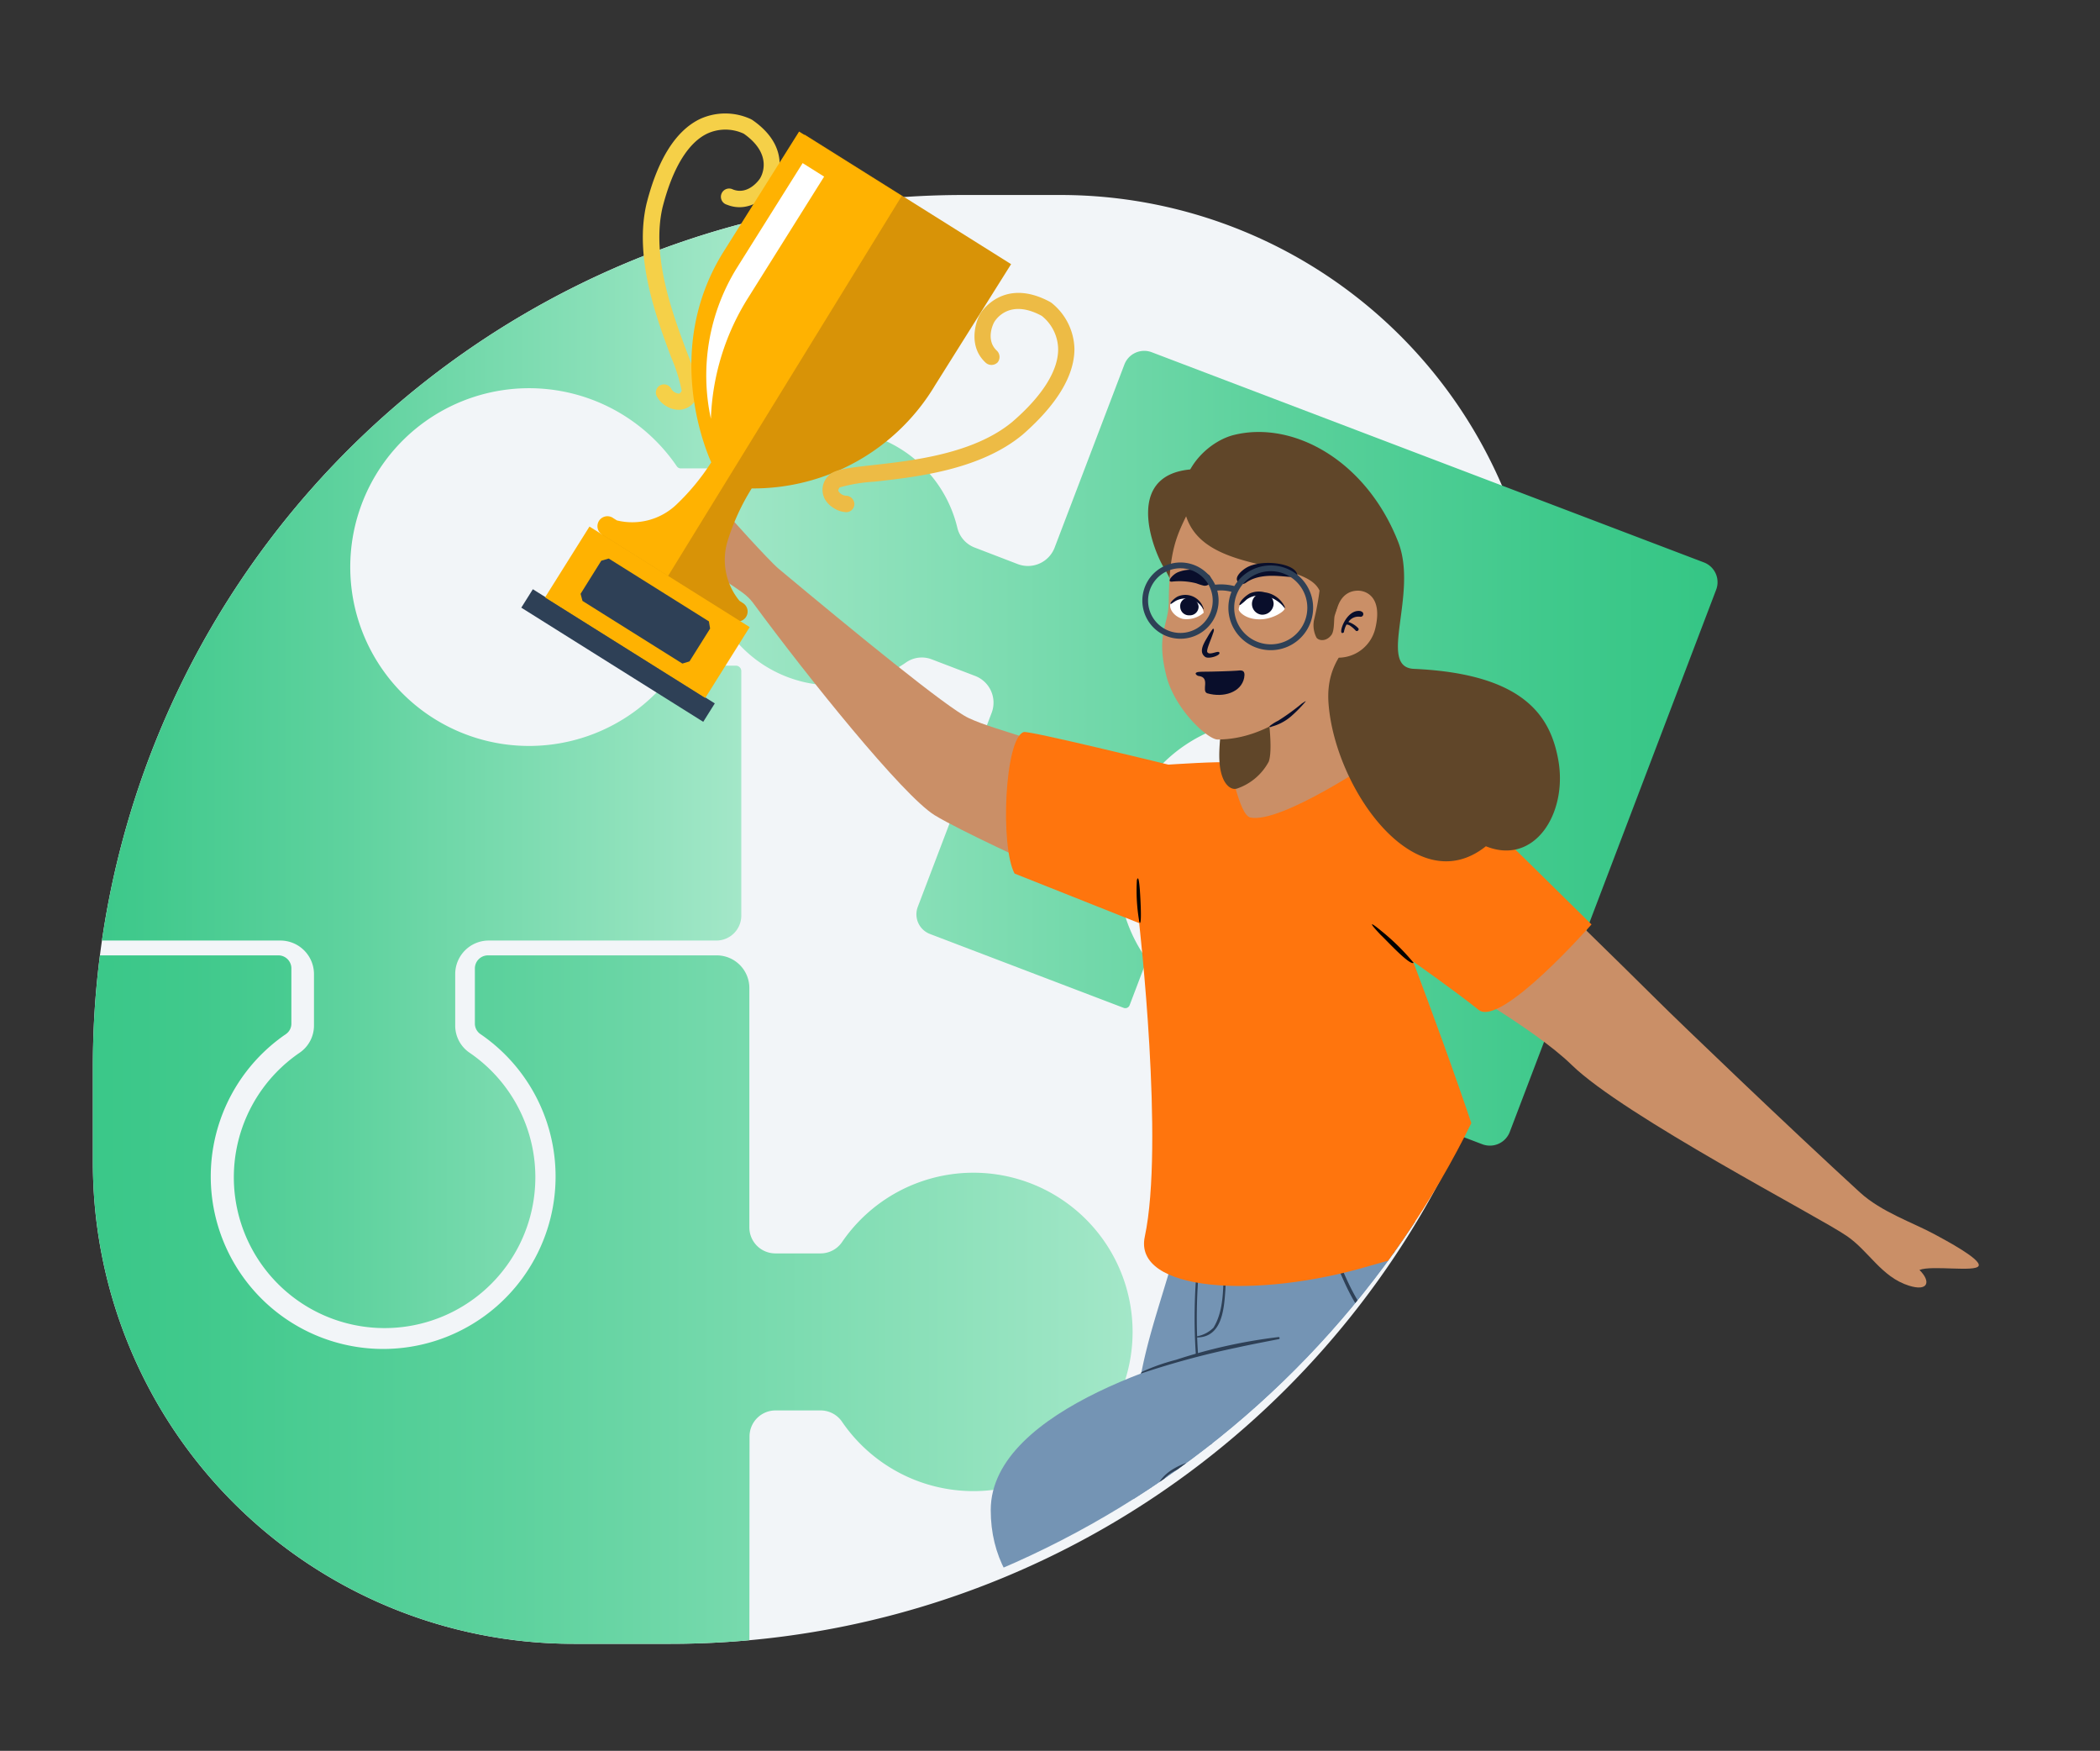 <svg xmlns="http://www.w3.org/2000/svg" xmlns:xlink="http://www.w3.org/1999/xlink" id="guias" viewBox="0 0 242.38 202.03"><rect x="0" y="0" width="242.38" height="202.03" fill="#333333" stroke="none"/><defs><style>.cls-1{fill:url(#Degradado_sin_nombre_6);}.cls-2,.cls-3{fill:none;}.cls-3{clip-rule:evenodd;}.cls-4{clip-path:url(#clip-path);}.cls-5{fill:url(#Degradado_sin_nombre_6-3);}.cls-6{fill:url(#Degradado_sin_nombre_6-4);}.cls-7{clip-path:url(#clip-path-2);}.cls-8{fill:url(#Degradado_sin_nombre_65);}.cls-9{fill:#f2f5f8;}.cls-10{clip-path:url(#clip-path-3);}.cls-11,.cls-12,.cls-13,.cls-15,.cls-16,.cls-17,.cls-18,.cls-20,.cls-21,.cls-22,.cls-23{fill-rule:evenodd;}.cls-11{fill:url(#Degradado_sin_nombre_17);}.cls-12{fill:url(#Degradado_sin_nombre_17-2);}.cls-13{fill:url(#Degradado_sin_nombre_17-3);}.cls-14{clip-path:url(#clip-path-4);}.cls-15{fill:#ca8f67;}.cls-16,.cls-19{fill:#2e4056;}.cls-17{fill:#ff750d;}.cls-18{fill:#7494b4;}.cls-21{fill:#604629;}.cls-22{fill:#090e2b;}.cls-23,.cls-28{fill:#fff;}.cls-24{fill:#d89307;}.cls-25{fill:#edbb45;}.cls-26{fill:#ffb201;}.cls-27{fill:#f5d048;}.cls-29{fill:url(#Degradado_sin_nombre_6-5);}</style><linearGradient id="Degradado_sin_nombre_6" x1="-64.73" y1="2559.13" x2="-64.73" y2="1933.66" gradientTransform="translate(-129.45 4492.79) rotate(-180)" gradientUnits="userSpaceOnUse"><stop offset="0" stop-color="#35c685"></stop><stop offset="0.64" stop-color="#7fdcb2"></stop><stop offset="1" stop-color="#a3e7c8"></stop></linearGradient><clipPath id="clip-path"><rect class="cls-1" x="-651.23" y="1933.66" width="1173" height="625.47" transform="translate(-129.45 4492.79) rotate(180)"></rect></clipPath><linearGradient id="Degradado_sin_nombre_6-3" x1="-166.2" y1="2389.84" x2="-166.2" y2="30.39" gradientTransform="matrix(1, 0, 0, 1, 0, 0)" xlink:href="#Degradado_sin_nombre_6"></linearGradient><linearGradient id="Degradado_sin_nombre_6-4" x1="-202.59" y1="2367.58" x2="-202.59" y2="8.14" gradientTransform="matrix(1, 0, 0, 1, 0, 0)" xlink:href="#Degradado_sin_nombre_6"></linearGradient><clipPath id="clip-path-2"><rect class="cls-2" x="-2100.06" y="-817.87" width="842.05" height="320" transform="translate(-3358.07 -1315.74) rotate(180)"></rect></clipPath><linearGradient id="Degradado_sin_nombre_65" x1="-6072.79" y1="-9517.41" x2="-7219.24" y2="-10929.2" gradientTransform="matrix(-1.12, -0.2, -0.16, 0.89, -9868.23, 7818.4)" gradientUnits="userSpaceOnUse"><stop offset="0" stop-color="#2e4056"></stop><stop offset="0.28" stop-color="#2e4357"></stop><stop offset="0.45" stop-color="#2f4b5a"></stop><stop offset="0.58" stop-color="#2f595f"></stop><stop offset="0.71" stop-color="#306d66"></stop><stop offset="0.82" stop-color="#32886f"></stop><stop offset="0.92" stop-color="#33a87a"></stop><stop offset="1" stop-color="#35c685"></stop></linearGradient><clipPath id="clip-path-3"><path class="cls-2" d="M111.22,22.5h11.17A55.5,55.5,0,0,1,177.89,78V89.18a100.5,100.5,0,0,1-100.5,100.5H66.22a55.5,55.5,0,0,1-55.5-55.5V123A100.5,100.5,0,0,1,111.22,22.5Z"></path></clipPath><linearGradient id="Degradado_sin_nombre_17" y1="153.71" x2="130.74" y2="153.71" gradientUnits="userSpaceOnUse"><stop offset="0" stop-color="#35c685"></stop><stop offset="0.17" stop-color="#40c98c"></stop><stop offset="0.46" stop-color="#5ed29e"></stop><stop offset="0.84" stop-color="#8ee1bb"></stop><stop offset="1" stop-color="#a3e7c8"></stop></linearGradient><linearGradient id="Degradado_sin_nombre_17-2" x1="0.86" y1="88.6" x2="85.56" y2="88.6" xlink:href="#Degradado_sin_nombre_17"></linearGradient><linearGradient id="Degradado_sin_nombre_17-3" x1="198.25" y1="86.35" x2="81.33" y2="86.35" xlink:href="#Degradado_sin_nombre_17"></linearGradient><clipPath id="clip-path-4"><path class="cls-3" d="M73.19,189.68h0A59.47,59.47,0,0,1,13.72,130.2h0C13.72,70.72,44.25,0,103.73,0l17.68,22.5c32.85,0,94.84,45.38,94.84,78.23L180.89,82c111.45,127,48.22,84.12-8.47,41.92A107.72,107.72,0,0,1,73.19,189.68Z"></path></clipPath><linearGradient id="Degradado_sin_nombre_6-5" x1="956.27" y1="-376.08" x2="956.27" y2="-1001.55" gradientTransform="translate(1912.55 -1377.62) rotate(-180)" xlink:href="#Degradado_sin_nombre_6"></linearGradient></defs><title>3-we build</title><rect class="cls-1" x="-651.23" y="1933.66" width="1173" height="625.47" transform="translate(-129.45 4492.79) rotate(180)"></rect><g class="cls-4"><path class="cls-5" d="M431.81,434.6c-172.17,172.6-408,409-514.1,543.19q-44.46,56.22-79.54,107.7c-70.69,103.73-136,234.2-139.27,381-1.81,80.42,22.63,157.88,41.16,232.66,18.23,73.55,17.9,155.63,1,229.75-.69,3-1.4,6-2.15,9-36.17,145.44-135.33,232.46-229.66,300.91-13.13,9.53-26.35,18.78-39.62,27.93q-8.91,6.14-17.85,12.21-7.5,5.11-15,10.1c-91.39,60.37-170,96-180.64,100.76L-953,2120.68,456.94,30.39,620.59,241.26C595.33,270.67,522.42,343.76,431.81,434.6Z"></path><path class="cls-6" d="M395.42,412.34c-172.17,172.61-408,409-514.1,543.19q-44.46,56.22-79.54,107.7c-77.5,113.74-158.62,258.42-140.63,424,5,46.26,15.83,90.91,26.89,135,18.48,73.64,37.86,150.27,30.95,227.56-4.68,52.33-21.38,101.69-43.77,144.54-67,128.21-173.66,205.66-274.89,272.53-91.39,60.36-170,96-180.64,100.75l-209.07-269.15L420.55,8.14,584.2,219C558.93,248.42,486,321.51,395.42,412.34Z"></path></g><g class="cls-7"><path class="cls-8" d="M-1318.35-283.55q-.64,29.46-1.63,58.93L91.38,15.88,155-341.4c-11.37-9-95.93-74.78-209.22-141.84C-230.61-587.62-462.84-716-657.67-578.44c-8.28,5.84-16.28,12.07-24.06,18.57-66.56,55.63-112.45,131.35-177.88,188.13-85.12,73.85-197,85.45-305.27,79.59a1152.3,1152.3,0,0,1-152.95-19.08Q-1318.05-297.38-1318.35-283.55Z"></path></g><path class="cls-9" d="M111.22,22.5h11.17A55.5,55.5,0,0,1,177.89,78V89.18a100.5,100.5,0,0,1-100.5,100.5H66.22a55.5,55.5,0,0,1-55.5-55.5V123A100.5,100.5,0,0,1,111.22,22.5Z"></path><g class="cls-10"><path class="cls-11" d="M86.49,193.42a3.77,3.77,0,0,1-3.75,3.76h-79A3.77,3.77,0,0,1,0,193.42V114a3.77,3.77,0,0,1,3.76-3.76H32.14a1.5,1.5,0,0,1,1.49,1.5v6.35a1.46,1.46,0,0,1-.64,1.24,19.9,19.9,0,1,0,22.47,0,1.47,1.47,0,0,1-.65-1.24v-6.35a1.51,1.51,0,0,1,1.5-1.5H82.74A3.77,3.77,0,0,1,86.49,114v27.63a3,3,0,0,0,3,3h5.21a3,3,0,0,0,2.49-1.31,18.37,18.37,0,1,1,0,20.74,3,3,0,0,0-2.49-1.31H89.51a3,3,0,0,0-3,3Z"></path><path class="cls-12" d="M3.73,108.53H32.38a3.88,3.88,0,0,1,3.86,3.86v5.92a3.8,3.8,0,0,1-1.68,3.18,17.4,17.4,0,1,0,19.66,0,3.78,3.78,0,0,1-1.68-3.18v-5.92a3.87,3.87,0,0,1,3.86-3.86H82.69a2.88,2.88,0,0,0,2.87-2.87V77.45a.63.63,0,0,0-.62-.64H78.62a.58.58,0,0,0-.52.28,20.64,20.64,0,1,1,0-23.31.57.57,0,0,0,.52.27h6.32a.63.63,0,0,0,.62-.63V26.83A2.89,2.89,0,0,0,82.69,24h-79A2.89,2.89,0,0,0,.86,26.83v78.83a2.88,2.88,0,0,0,2.87,2.87"></path></g><path class="cls-13" d="M129.78,42.05,121.72,63.2a3.3,3.3,0,0,1-4.23,1.9l-5-1.92a3.25,3.25,0,0,1-2-2.3,14.76,14.76,0,1,0-5.93,15.57,3.18,3.18,0,0,1,3-.36l5,1.91a3.3,3.3,0,0,1,1.9,4.24l-8.53,22.4a2.43,2.43,0,0,0,1.4,3.13l22.37,8.53a.53.53,0,0,0,.68-.31l1.9-5a.44.44,0,0,0-.06-.48,17.51,17.51,0,1,1,18.49,7,.48.48,0,0,0-.37.32l-1.9,5a.53.53,0,0,0,.3.69l22.36,8.52a2.46,2.46,0,0,0,3.15-1.41l23.83-62.59a2.44,2.44,0,0,0-1.41-3.14L132.92,40.64a2.45,2.45,0,0,0-3.14,1.41"></path><g class="cls-14"><g id="Master_Character_Standing" data-name="Master/Character/Standing"><g id="Master_Character_Standing-2" data-name="Master/Character/Standing"><g id="Lower_Body_Standing" data-name="Lower Body/Standing"><g id="Lower_Body_Standing_Jump_4" data-name="Lower Body/Standing/Jump 4"><g id="leg-1"><path id="Leg-1-2" data-name="Leg-1" class="cls-15" d="M164.76,186.76c2-1,15.23,6,15.23,6a4.15,4.15,0,0,1,.66,3.61c-.64,2-3.1,3.29-3.1,3.29l-14.23-3.34s-.56-8.51,1.44-9.56"></path><g id="Shoe-1"><path id="Fill-7" class="cls-16" d="M183.71,190.79c.72.07,1.11-.31,2,1.73s1.81,5.79,2.07,6.4c1.13,2.56,3.71,5.48,4.26,8,2.2,10-2.21,11.6-2.78,11.26-1.78-1-3.12-4.3-4.56-5.84-2.77-3-9.73-12.26-9.88-13.28,2.38-.69,3.52-2.37,3.52-3.94a34.74,34.74,0,0,0-.23-3.48,20.73,20.73,0,0,1,5.63-.83"></path><path id="Fill-11" class="cls-17" d="M177.94,203.92a.23.23,0,0,0,.22-.18c.39-1.65,2.69-1.87,2.59-2.41s-2.95.52-3,2.32a.24.24,0,0,0,.22.27"></path><path id="Fill-36" class="cls-17" d="M185.35,196.86a47.87,47.87,0,0,0-1.64-6.07c.72.07,1.74-.67,2.6,1.37s1.18,6.15,1.44,6.76c1.13,2.56,4.17,5.89,4.88,8.36.66,2.32,1.17,6.77-.21,9.53a2.38,2.38,0,0,1-3.19,1.35,5.24,5.24,0,0,1-.74-.55,2.51,2.51,0,0,0,.57.22c1.29.37,2.57-1.39,2.94-4.59a13.19,13.19,0,0,0-2.09-9.1c-1.08-1.56-4.17-5.26-4.56-7.28"></path></g></g><g id="pant"><path id="pang-2" class="cls-18" d="M165,140.94l-12.52,37.58s5.64,36.57,5.64,39.84c1.09,2.72,8.24,20.59,9.06,29-4.36,2.45-9.8,5.17-9.8,5.17a315.84,315.84,0,0,1-16.61-36.47c-7.08-19.06-7.88-20.44-8.76-28.21-3.26-28.74.37-30.67,4.57-46.94Z"></path><path id="Stroke-19" class="cls-19" d="M138.3,145.82a.12.12,0,0,0-.13.11c-1.27,13.94,1.54,25.9,10.45,44.26a76.37,76.37,0,0,1,2.77,8.49,137.37,137.37,0,0,1,2.81,13.64l.05.26.06.41.08.57.09.6.19,1.27.31,2.27.21,1.5a24.81,24.81,0,0,0,.8,2.9l.07.19.1.3.07.19.07.2.07.19.12.3.11.31.09.2.12.32.14.32.09.23.14.33.15.35.21.49.17.38.24.53.26.57,1.1,2.42.38.83.23.52.28.61.21.48.1.24.1.23a66.21,66.21,0,0,1,4.66,15.41.13.13,0,0,0,.15.1.13.13,0,0,0,.1-.14A66.58,66.58,0,0,0,161,233l-.16-.37-.16-.36-.11-.25-.22-.51-.18-.4-.31-.69-.2-.44-1.31-2.87-.25-.54-.17-.39-.16-.37-.11-.24-.15-.36-.1-.22-.09-.23-.14-.33-.09-.21L157,224l-.12-.31-.08-.2-.08-.2-.07-.2-.11-.3-.07-.19-.07-.19-.07-.2-.06-.19c-.31-.92-.56-1.8-.76-2.67l0-.2-.28-2-.24-1.73-.15-1.06-.09-.62-.09-.59-.07-.43-.06-.4a137.37,137.37,0,0,0-2.82-13.67,73.7,73.7,0,0,0-2.79-8.53C140,171.76,137.15,159.84,138.42,146A.12.12,0,0,0,138.3,145.82Z"></path><path id="pant-1" class="cls-18" d="M164.93,140.94s8.32,8.26,8.32,19.57c0,11-7.31,17.62-17.66,20,5.73,2.79,8.8,4.53,12.26,6.2-.64,1.67-2,10.66-2.92,11.16s-22.66-2-30.2-4.4c-10.63-3.36-20.39-8.55-20.38-19.23,0-11.88,23.29-18,29.32-19.4,2.23-1.48,3.87-13.92,3.87-13.92Z"></path><path id="Fill-24" class="cls-16" d="M147.59,154.28a61,61,0,0,0-11.86,2.63,23.42,23.42,0,0,0-3.85,1.35c-.16.1-.37.31,0,.17a96.79,96.79,0,0,1,10.78-2.91c1.63-.36,3.31-.68,4.95-1a.12.12,0,0,0,0-.23"></path><path id="Fill-26" class="cls-16" d="M155.52,180.42c-4.86-3.51-12.18-8.53-18.24-8.8a.09.09,0,0,0,0,.18c3.27.17,6.7,1.82,9.52,3.42,1.47.87,2.91,1.79,4.36,2.69s2.9,1.79,4.4,2.62c.05,0,0-.07,0-.11"></path><path id="Fill-28" class="cls-16" d="M155.22,197.12c-6.27-1.12-13.37-2.25-19.58-3.59a25,25,0,0,1-2.86-.75c-.05,0-.13.06.09.17s.71.28.83.33a83.47,83.47,0,0,0,10.15,2.23c2.67.47,5.64.9,8.34,1.27.93.11,2,.3,3,.4.07,0,.15-.05.07-.06"></path><path id="Fill-30" class="cls-16" d="M141.26,146.52c-.1,2.23,0,4.72-1.2,6.68a3.57,3.57,0,0,1-1.93,1c-.08,0-.07.13,0,.13,2.92,0,3.15-3.26,3.3-5.48,0-.22.18-2.86-.18-2.33"></path><path id="Fill-32" class="cls-16" d="M162.12,144.42a75.22,75.22,0,0,1,3.56,9.41c-4.5,1.29-7.22-.47-9.41-4.53-.46-.83-.89-1.79-1.28-2.66-.07-.1-.27-.63-.42-.84a50.14,50.14,0,0,0,5-.9,24.41,24.41,0,0,1,2.51-.54.06.06,0,0,0,0,.06m-28.54,27.32c-.23,2.55,3,3.12,4.93,3.43a57.08,57.08,0,0,1,8.07,3c7,3.07,13.93,6.42,20.72,9.92h0c.15-.16,0-.13,0-.13h0c-6.8-3.53-13.72-6.91-20.73-10a55.55,55.55,0,0,0-8.1-3c-1.7-.32-4.07-.59-4.71-2.48-.26-2,2.16-3,3.71-3.53,2.63-.87,5.75-.93,8.51-1.09,3.83-.23,7.68-.39,11.48-1,5.19-.83,10.13-2.54,9.2-8.85a39.62,39.62,0,0,0-3.29-11c-.38-.88-.78-1.75-1.21-2.61,0,0,0,0,0,0,.44-.06.88-.11,1.33-.13a27.66,27.66,0,0,1,3,0c.31,0,1.22.09,1-.09a19.59,19.59,0,0,0-8,.65,63.2,63.2,0,0,1-9,1.29c-4.39.34-11,1.15-14.72-1.5-.11-.11-.29.09-.16.19,3.76,2.67,10.47,1.83,14.89,1.47,1.27-.11,2.55-.24,3.82-.41h0c1.88,4.65,4.59,10.32,10.65,8.33.14,0,.46-.18.64-.25,3.29,11.7-2.87,12.72-19.66,13.61-3.57.28-11.05.2-12.47,4.22"></path></g></g></g><g id="Upper_Body_Standing" data-name="Upper Body/Standing"><g id="Upper_Body_Standing_Pointing_Up_2" data-name="Upper Body/Standing/Pointing Up 2"><path id="hand-2" class="cls-15" d="M83.56,61s-.41-.92-.77-1.54c-.46-.83-.09-1.79.83-.53.25.34,5.07,5.7,6.24,6.69C98.7,73,109.3,81.67,111.77,82.84c3.46,1.64,9.38,2.54,12.38,5.21,1.46,1.29-4.15,12-4.15,12s-9.21-4.2-12.15-6c-3.66-2.29-14.58-15.84-20.93-24.48-1.41-1.92-4-2.22-5-5C81.34,62.89,83.56,61,83.56,61"></path><path id="Fill-4" class="cls-15" d="M145.72,82.07s.52,3.85.11,4.61c-.2.37-1.57,1.7-6.78,2.42-.58.61,2.19,6.76,3.27,7.78s4.55,1.56,11.16-3.67S159.13,88,159.13,88s-3.7-.08-4.56-1.43c-.3-.47-.64-7.69.09-9.87s-8.94,5.33-8.94,5.33"></path><path id="hand-1" class="cls-15" d="M174.73,99.2s13.22,12.89,16.52,16.19c2.5,2.5,15.39,14.85,23.42,22.2,2.52,2.3,6.18,3.5,8.7,4.88,1.16.63,5.35,2.85,5,3.6s-5.42-.1-6.83.47c1.33,1.3,1.07,2.53-1.22,1.81-3.17-1-4.62-4-7.18-5.74-3.11-2.16-25.73-13.86-31.74-19.73-4.41-4.31-15-10.22-15-10.22Z"></path><path id="Fill-8" class="cls-17" d="M170.66,116.53c-2.56-2.07-7.56-5.58-7.56-5.58s10.5,27.56,10.19,31.43c-.13,1.58-7,1.24-15,3.63-13.36,4-27.51,3-26.16-3.31,2.27-10.65-.65-36.18-.65-36.18L117.1,100.8c-1.68-3.14-1.14-15.57,1.05-16.33.58-.2,16.7,3.76,16.7,3.76s6.44-.43,6.83-.22,1.32,6,2.62,6.32c3.61.76,14.76-6.87,14.76-6.87s5.48.88,8.46,3.45c2,1.76,16.17,15.76,16.17,15.76S173.23,118.59,170.66,116.53Z"></path><path id="Fill-10" class="cls-20" d="M163.15,111.09a25.93,25.93,0,0,0-3.77-3.71c-1.1-.91-1.62-1.19,0,.52.58.52,3.37,3.6,3.79,3.19"></path><path id="Fill-12" class="cls-20" d="M131.22,101.52a20.78,20.78,0,0,0,.25,4.68c0,.12.05.27.09.29.22.08.09-2.52,0-3.81-.12-1.58-.25-1.42-.33-1.16"></path></g></g><g id="Head"><g id="Head_Long_Hair_Dark" data-name="Head/Long Hair Dark"><path id="hair" class="cls-21" d="M139.64,54.13c3.49.27,3.11,5,3.11,5L146.62,80l-.56.35s1,5.78.38,7.53A6.53,6.53,0,0,1,142.75,91c-.62.16-1.17-.32-1.51-1-2-4.17,3-12.59-3.87-18.13a67.38,67.38,0,0,0-2.87-6.11c-1.17-1.62-5.84-12.45,5.14-11.59"></path><path id="face" class="cls-15" d="M134.9,69.37c0,2.82-1.52,3.69-.27,8.66,1,3.86,4.78,7.3,5.9,7.3,6.13,0,10.81-4.72,13.5-7.3a14.25,14.25,0,0,0,3.49-14.12c-1.83-6.14-15.59-14.62-20.24-5.1C135.84,61.73,134.94,63.35,134.9,69.37Z"></path><path id="hair-2" data-name="hair" class="cls-21" d="M151.71,71.34a28.89,28.89,0,0,0,.59-3.19c-1.87-4.08-15.49-1.43-15.75-10.74-.1-3.6,3.16-6.57,5.91-7.23,6.81-1.66,15.22,2.94,18.92,12.36,2.34,6-2.45,14.44,1.81,14.64,13,.58,15.8,5.71,16.67,10.53,1.09,6.12-2.73,12.22-8.36,9.94-8.14,6.5-17.41-6.63-18.16-16.45-.46-6,4-7.26,3.24-9.41-.73-1.51-1.63-3.76-2.53-.75-.12.43,0,1.63-.35,2.19-.57.81-1.46.74-1.75.35A3.11,3.11,0,0,1,151.71,71.34Z"></path><path id="ear" class="cls-15" d="M154.16,71.26c.07-1.32.69-3,2.44-3.1,1-.07,3.05.66,2.12,4.41a4.39,4.39,0,0,1-4.18,3.32c-1.38-.26-.49-2.68-.38-4.63"></path><path id="Fill-11-2" data-name="Fill-11" class="cls-22" d="M146.75,83.85A5.66,5.66,0,0,0,149,82.67,15.47,15.47,0,0,0,150.65,81c.17-.21-.11,0-.38.17a25.45,25.45,0,0,1-2.76,2,5,5,0,0,0-1,.64c0,.06.08.11.2.08"></path><path id="Fill-13" class="cls-22" d="M157.08,70.55a.31.31,0,1,1-.08.62,1.39,1.39,0,0,0-1.37.6,2.73,2.73,0,0,1,1.12.7c.2.18-.11.49-.29.28a3.41,3.41,0,0,0-.57-.5.74.74,0,0,0-.43-.18l-.05,0a2.68,2.68,0,0,0-.3.89c-.87.68.2-2.86,2-2.43"></path></g></g><g id="Expressions"><g id="Expressions_Happy" data-name="Expressions/Happy"><g id="eye1"><path id="Fill-1" class="cls-22" d="M149.72,66.27c-.29-1.32-4.16-1.78-5.87-.76-.59.35-1.68,1.31-.71,1.83a.73.73,0,0,0,.71-.13C146.18,65.59,149.93,67.19,149.72,66.27Z"></path><path id="Fill-6" class="cls-23" d="M146.58,68.66a2.32,2.32,0,0,1,1.7,1.54c0,.35-1.34,1.2-2.68,1.26-1.75.09-2.64-.86-2.63-1.17C143.09,69.38,144.14,68,146.58,68.66Z"></path><path id="Fill-8-2" data-name="Fill-8" class="cls-22" d="M143.87,69.19c1.35-1,3.44-.36,4.41,1,.05.07,0-.11,0-.19a3,3,0,0,0-2.3-1.65,2.62,2.62,0,0,0-1.72.12,3.59,3.59,0,0,0-.92.75c-.23.27-.43.72-.16.56A8.25,8.25,0,0,0,143.87,69.19Z"></path><path id="Fill-10-2" data-name="Fill-10" class="cls-22" d="M145.62,70.93A1.25,1.25,0,1,1,147,69.69,1.31,1.31,0,0,1,145.62,70.93Z"></path></g><g id="eye2"><path id="Fill-4-2" data-name="Fill-4" class="cls-22" d="M135.91,66.05c-.55.25-1.29,1.07-.68,1.07a7.77,7.77,0,0,1,2.85.19,6.59,6.59,0,0,0,.86.27.71.71,0,0,0,.59-1.23A3.91,3.91,0,0,0,135.91,66.05Z"></path><path id="Fill-12-2" data-name="Fill-12" class="cls-23" d="M136.54,71.42c-.89-.21-1.55-1-1.48-1.62.15-.8,1.69-1.31,2.55-.87a2.37,2.37,0,0,1,1.32,1.77A3,3,0,0,1,136.54,71.42Z"></path><path id="Fill-14" class="cls-22" d="M137.28,71a1,1,0,0,1-1.06-1,.93.93,0,0,1,1.06-1,1.09,1.09,0,0,1,1.06,1A1,1,0,0,1,137.28,71Z"></path><path id="Fill-22" class="cls-22" d="M138.89,70.16a2.18,2.18,0,0,0-3-1.31,2.56,2.56,0,0,0-.65.53c-.19.22-.16.33-.09.31s.4-.28.62-.39a2.37,2.37,0,0,1,3.12,1c0,.06.08-.08,0-.15"></path></g><path id="Fill-18" class="cls-22" d="M138.34,78c1.42.16.27,1.74,1,2,1.88.54,3.93-.11,4.26-1.79.19-1-.39-.86-.86-.82s-2.75.12-4,.12S138.17,78,138.34,78Z"></path><path id="nose" class="cls-22" d="M140,72.54a8.49,8.49,0,0,0-.65,1c-.5.82-1,1.74-.23,2.27.39.25,1.63-.14,1.63-.44,0-.46-1.13.34-1.4-.12-.15-.24.43-1.44.65-2.15C140.17,72.69,140.11,72.54,140,72.54Z"></path></g></g><g id="Glass"><g id="Glass_Round_Yellow" data-name="Glass/Round Yellow"><path id="Fill-1-2" data-name="Fill-1" class="cls-16" d="M141.78,70.13v-.08a4.89,4.89,0,1,1,0,.17Zm.67,0v.07a4.22,4.22,0,1,0,0-.14Z"></path><path id="Fill-3" class="cls-16" d="M131.85,69.31v-.08a4.4,4.4,0,1,1,0,.15Zm.66,0v.06a3.73,3.73,0,1,0,0-.13Z"></path><path id="Stroke-7" class="cls-16" d="M140.15,67.48a.34.34,0,0,0-.24.42.33.33,0,0,0,.4.27,4.63,4.63,0,0,1,1.92.15c.32.08.45,0,.51-.2a.42.42,0,0,0-.23-.48A6.27,6.27,0,0,0,140.15,67.48Z"></path></g></g></g></g><rect class="cls-19" x="70.07" y="63.24" width="2.51" height="24.79" transform="translate(-30.64 95.87) rotate(-57.9)"></rect><path class="cls-24" d="M107.94,44.43l8.76-13.95L92.87,15.53l-8.75,14C77.26,40.43,81.63,51.78,82.59,54a26.56,26.56,0,0,1-4.1,4.94,7.44,7.44,0,0,1-6.82,1.79l-.4-.25A1.15,1.15,0,1,0,70,62.4L77.28,67l7.25,4.54a1.15,1.15,0,1,0,1.22-1.95l-.4-.26A7.45,7.45,0,0,1,84,62.36a25.92,25.92,0,0,1,2.76-6A24.44,24.44,0,0,0,107.94,44.43Z"></path><path class="cls-25" d="M96.16,58.58a2.74,2.74,0,0,1-1-1.07,2.27,2.27,0,0,1,.4-2.55c.62-.76,2-.94,5.16-1.29,4.65-.52,11.68-1.3,16.13-5,3.48-3,5.31-5.94,5.28-8.41a5,5,0,0,0-1.89-3.81c-3.69-2-5.26.35-5.47.69s-1,2.15.3,3.34a1,1,0,0,1,.08,1.33,1,1,0,0,1-1.34.08c-2-1.78-1.33-4.47-.7-5.65v0s2.56-4.4,8.11-1.39l.15.1a7,7,0,0,1,2.64,5.3c0,3.09-2,6.41-5.94,9.87-4.9,4.1-12.27,4.92-17.15,5.46a18.86,18.86,0,0,0-4,.66c-.22.28-.16.41-.13.46a1.13,1.13,0,0,0,.82.5,1,1,0,0,1,1,.9.94.94,0,0,1-.9,1A2.88,2.88,0,0,1,96.16,58.58Z"></path><rect class="cls-26" x="69.89" y="59.73" width="9.65" height="21.83" transform="translate(-24.83 96.4) rotate(-57.9)"></rect><polygon class="cls-19" points="78.76 76.57 67.23 69.34 67.01 68.52 69.4 64.7 70.26 64.45 81.82 71.7 81.96 72.53 79.58 76.32 78.76 76.57"></polygon><path class="cls-27" d="M76.93,46.88a2.8,2.8,0,0,0,1.42.41,2.28,2.28,0,0,0,2.1-1.5c.39-.9,0-2.17-1.18-5.2-1.64-4.38-4.11-11-2.8-16.66,1.14-4.47,2.91-7.42,5.13-8.5a5,5,0,0,1,4.25,0c3.42,2.41,2.07,4.86,1.85,5.19s-1.45,1.89-3.11,1.24a.95.95,0,1,0-.69,1.76c2.48,1,4.59-.83,5.35-1.92l0,0s2.77-4.27-2.42-7.86l-.16-.09a7,7,0,0,0-5.92,0c-2.77,1.36-4.83,4.64-6.13,9.76-1.45,6.22,1.14,13.17,2.86,17.76a18.78,18.78,0,0,1,1.2,3.82c-.16.33-.3.33-.36.33a1.16,1.16,0,0,1-.82-.51.94.94,0,1,0-1.72.77A2.91,2.91,0,0,0,76.93,46.88Z"></path><path class="cls-26" d="M104.08,22.61,92.23,15.18,83.54,29c-6.82,10.86-2.42,22.17-1.45,24.35A26.14,26.14,0,0,1,78,58.29a7.4,7.4,0,0,1-6.8,1.76l-.4-.25a1.15,1.15,0,1,0-1.22,1.94l7.24,4.54.29.18Z"></path><path class="cls-28" d="M86.37,34.33l8.75-13.95-2.48-1.56L85.05,30.91a23.59,23.59,0,0,0-3,17.41A28,28,0,0,1,86.37,34.33Z"></path></g><rect class="cls-29" x="369.77" y="-1001.55" width="1173" height="625.47" transform="translate(1912.55 -1377.62) rotate(180)"></rect></svg>